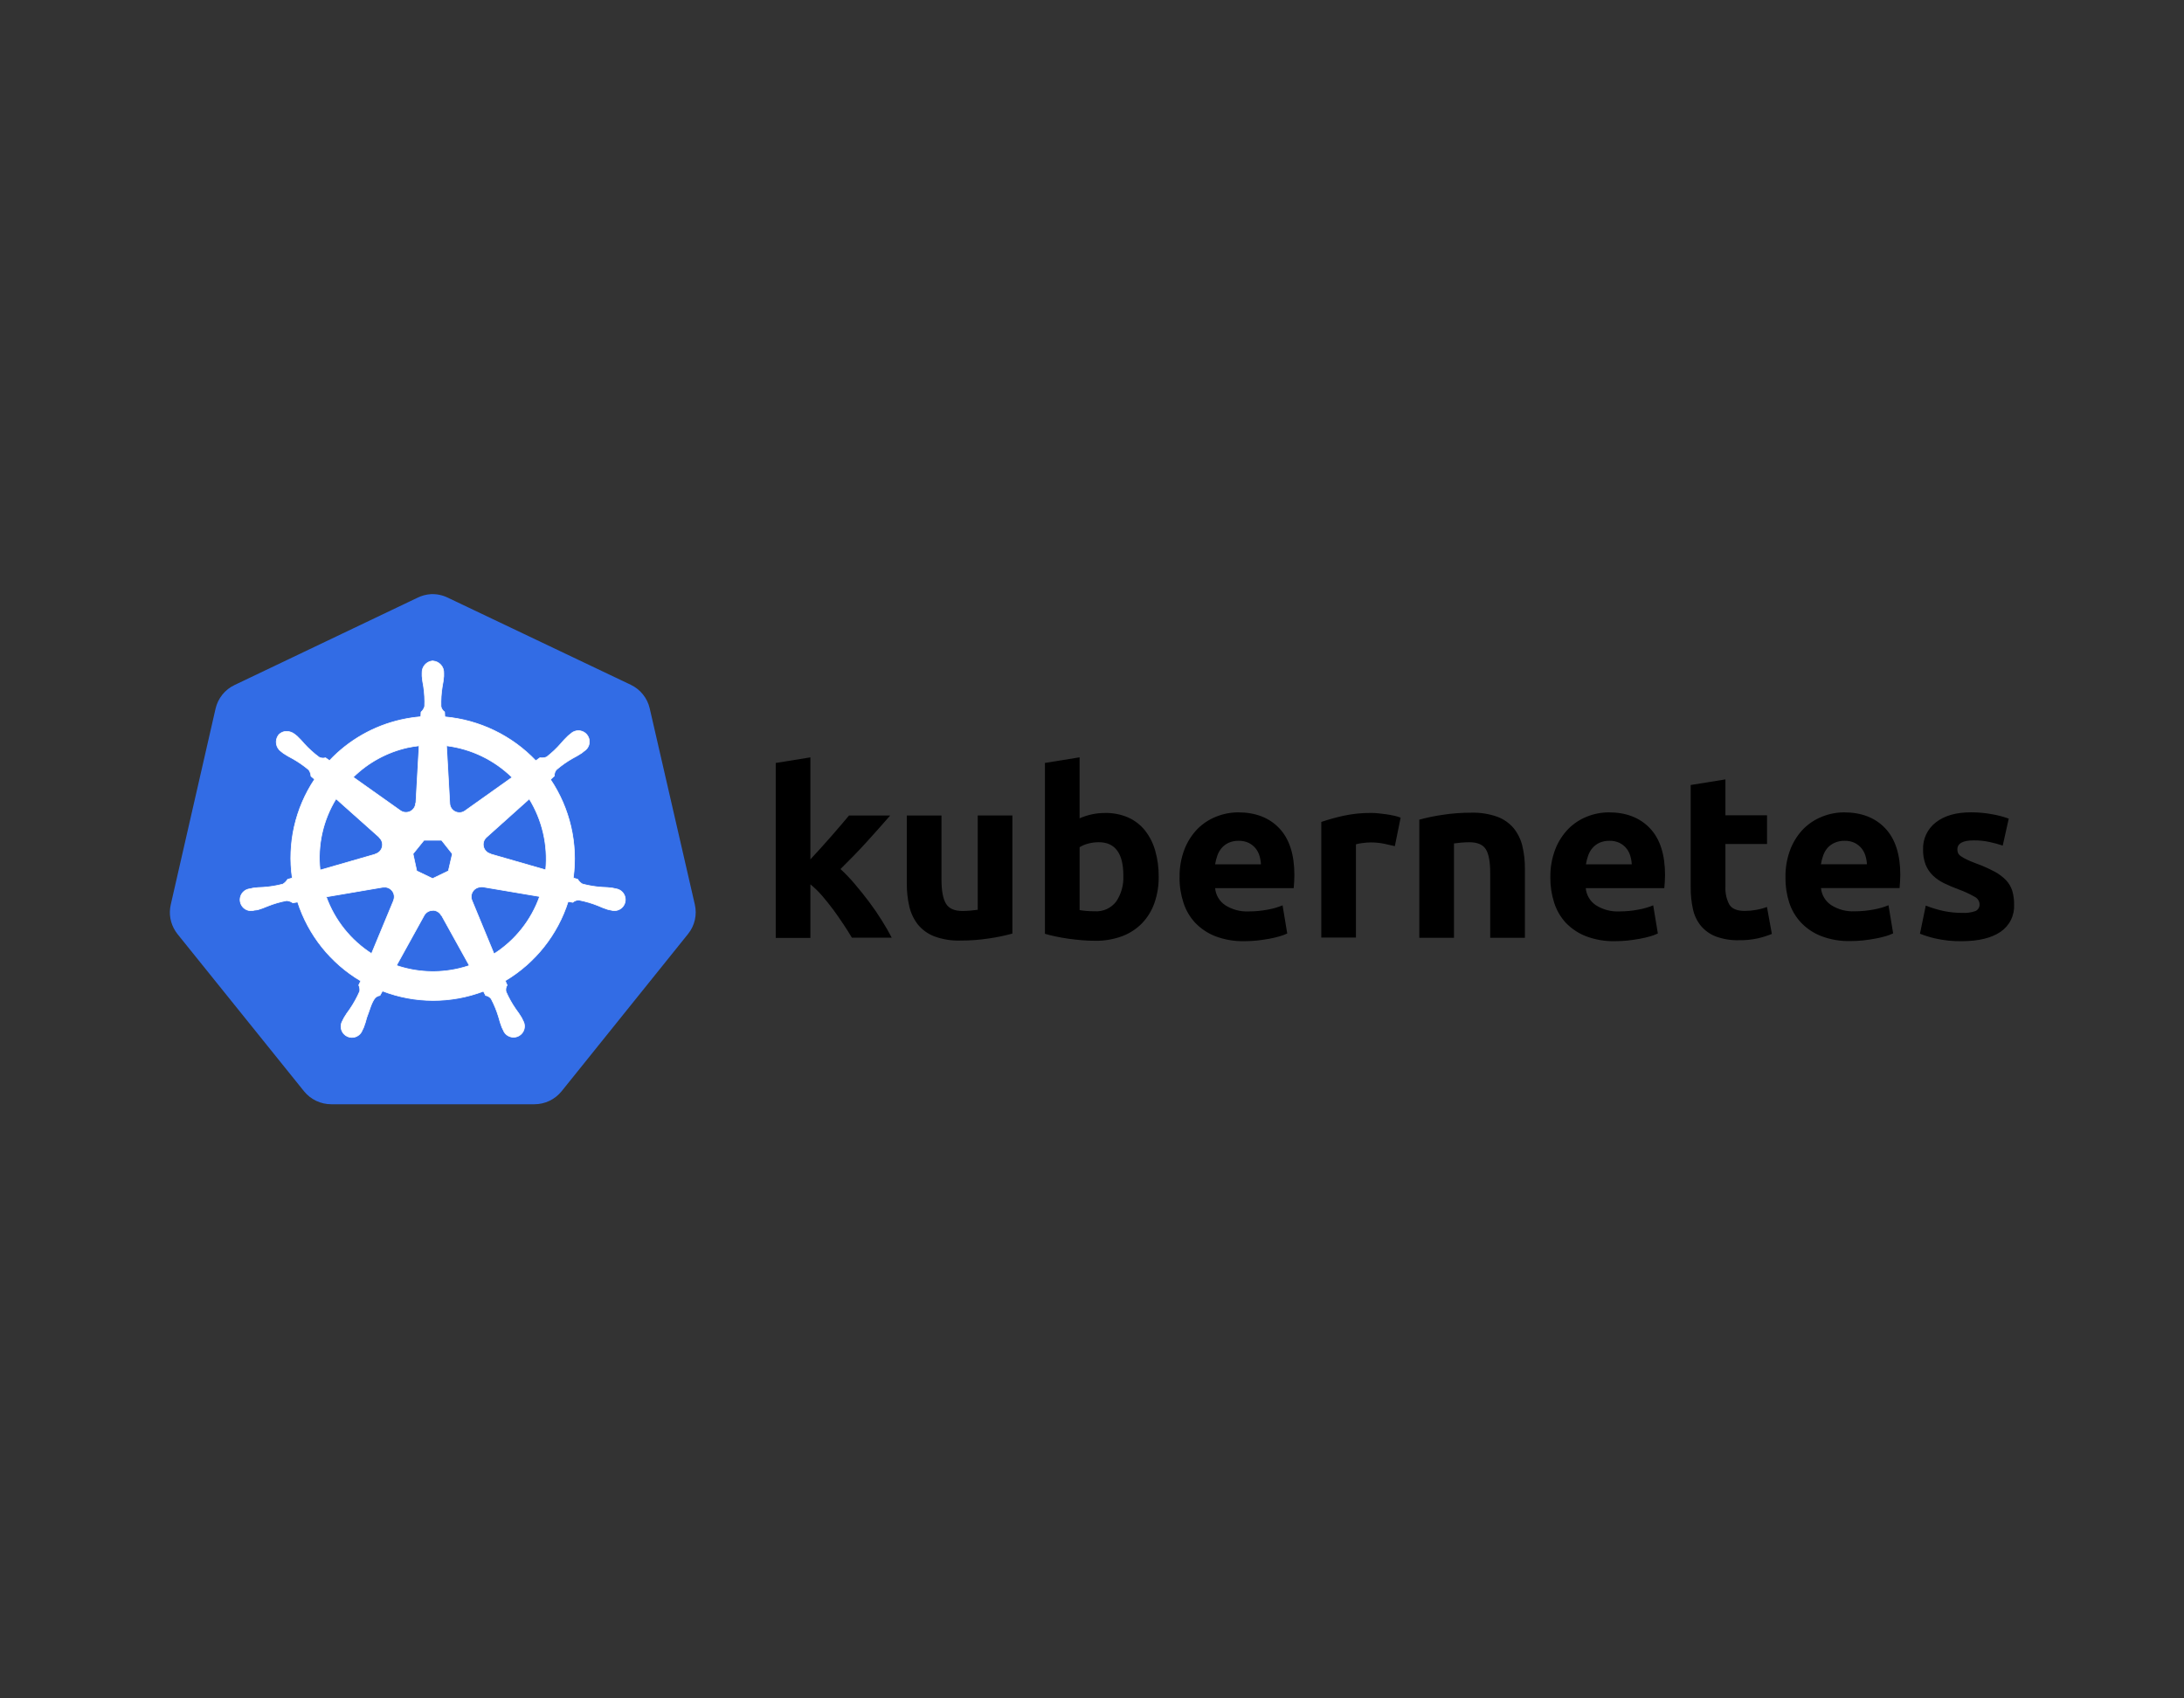 <svg width="180" height="140" viewBox="0 0 180 140" fill="none" xmlns="http://www.w3.org/2000/svg">
<rect x="0" y="0" width="180" height="140" fill="#333333" stroke="none"/>
<path d="M35.521 48.977C35.133 49 34.754 49.1 34.406 49.273L19.325 56.47C18.936 56.655 18.594 56.926 18.324 57.262C18.055 57.598 17.864 57.99 17.767 58.41L14.074 74.567C13.987 74.942 13.977 75.33 14.044 75.709C14.112 76.087 14.256 76.448 14.467 76.77C14.518 76.849 14.572 76.924 14.63 76.998L25.062 89.961C25.334 90.294 25.676 90.563 26.065 90.747C26.454 90.931 26.879 91.026 27.309 91.025H44.034C44.466 91.026 44.893 90.93 45.282 90.745C45.672 90.559 46.016 90.288 46.287 89.952L56.711 76.983C56.98 76.648 57.171 76.256 57.267 75.837C57.363 75.418 57.363 74.983 57.267 74.564L53.547 58.389C53.45 57.969 53.259 57.577 52.989 57.241C52.719 56.905 52.377 56.635 51.988 56.449L36.919 49.273C36.485 49.059 36.004 48.957 35.521 48.977Z" fill="#326CE5"/>
<path d="M35.672 54.477C35.422 54.495 35.189 54.609 35.023 54.797C34.858 54.984 34.772 55.23 34.785 55.48V55.734C34.81 56.022 34.851 56.308 34.909 56.591C34.992 57.133 35.022 57.682 34.998 58.23C34.946 58.41 34.843 58.572 34.702 58.697L34.681 59.081C34.133 59.127 33.589 59.211 33.052 59.332C30.795 59.841 28.742 61.013 27.156 62.697L26.831 62.467C26.652 62.52 26.46 62.501 26.295 62.414C25.856 62.088 25.449 61.721 25.08 61.317C24.895 61.096 24.698 60.885 24.489 60.687L24.288 60.527C24.109 60.383 23.89 60.3 23.661 60.291C23.524 60.283 23.388 60.309 23.263 60.364C23.138 60.42 23.028 60.504 22.942 60.61C22.795 60.816 22.736 61.072 22.778 61.321C22.82 61.571 22.958 61.793 23.164 61.941L23.35 62.088C23.591 62.248 23.841 62.395 24.098 62.526C24.578 62.793 25.031 63.106 25.45 63.46C25.557 63.614 25.62 63.794 25.63 63.981L25.926 64.238C24.331 66.631 23.676 69.529 24.087 72.376L23.708 72.485C23.609 72.642 23.477 72.776 23.321 72.876C22.791 73.017 22.25 73.106 21.703 73.142C21.413 73.148 21.124 73.17 20.837 73.21L20.6 73.269H20.571C20.404 73.291 20.246 73.359 20.116 73.466C19.986 73.573 19.888 73.714 19.834 73.873C19.779 74.032 19.77 74.203 19.808 74.368C19.846 74.532 19.928 74.682 20.046 74.802C20.165 74.921 20.314 75.006 20.478 75.045C20.641 75.085 20.813 75.078 20.973 75.025H20.991L21.236 74.996C21.511 74.913 21.782 74.814 22.046 74.7C22.554 74.495 23.081 74.341 23.619 74.239C23.805 74.25 23.985 74.314 24.137 74.422L24.53 74.354C25.41 77.085 27.261 79.4 29.731 80.859L29.566 81.205C29.642 81.363 29.67 81.54 29.646 81.714C29.422 82.232 29.148 82.727 28.829 83.192C28.654 83.423 28.492 83.664 28.345 83.914L28.226 84.156C28.142 84.301 28.099 84.467 28.103 84.634C28.107 84.802 28.157 84.965 28.248 85.106C28.34 85.247 28.468 85.359 28.62 85.431C28.772 85.503 28.94 85.531 29.107 85.513C29.274 85.494 29.432 85.43 29.564 85.326C29.696 85.223 29.797 85.085 29.856 84.928L29.968 84.698C30.07 84.427 30.157 84.15 30.228 83.87C30.465 83.278 30.598 82.642 30.926 82.249C31.033 82.148 31.168 82.083 31.313 82.06L31.52 81.69C34.198 82.72 37.161 82.727 39.844 81.711L40.022 82.057C40.206 82.086 40.371 82.186 40.483 82.335C40.738 82.819 40.945 83.327 41.101 83.852C41.173 84.133 41.261 84.409 41.364 84.68L41.477 84.91C41.535 85.068 41.636 85.206 41.768 85.309C41.9 85.412 42.059 85.476 42.225 85.495C42.392 85.513 42.561 85.485 42.712 85.413C42.864 85.341 42.992 85.229 43.084 85.088C43.175 84.948 43.225 84.784 43.229 84.617C43.233 84.449 43.191 84.283 43.106 84.139L42.988 83.896C42.84 83.647 42.678 83.408 42.503 83.178C42.191 82.728 41.923 82.248 41.704 81.746C41.683 81.655 41.68 81.559 41.695 81.467C41.711 81.374 41.745 81.285 41.796 81.205C41.738 81.087 41.688 80.966 41.645 80.842C44.113 79.372 45.956 77.049 46.826 74.313L47.21 74.381C47.348 74.255 47.529 74.188 47.716 74.194C48.254 74.297 48.781 74.451 49.289 74.656C49.553 74.775 49.823 74.88 50.099 74.969C50.164 74.987 50.259 74.999 50.336 75.019H50.353C50.513 75.072 50.685 75.079 50.849 75.039C51.012 75 51.161 74.916 51.28 74.796C51.398 74.676 51.481 74.526 51.518 74.362C51.556 74.198 51.547 74.026 51.492 73.867C51.438 73.707 51.34 73.566 51.209 73.459C51.078 73.353 50.92 73.284 50.753 73.263L50.486 73.204C50.199 73.164 49.91 73.142 49.62 73.136C49.074 73.1 48.532 73.011 48.003 72.87C47.839 72.778 47.704 72.643 47.612 72.479L47.249 72.373C47.638 69.528 46.97 66.64 45.371 64.256L45.69 63.96C45.677 63.774 45.738 63.59 45.859 63.449C46.275 63.091 46.724 62.775 47.201 62.505C47.459 62.374 47.709 62.228 47.949 62.068L48.148 61.908C48.293 61.818 48.41 61.688 48.485 61.534C48.559 61.38 48.589 61.208 48.57 61.037C48.551 60.867 48.485 60.706 48.378 60.572C48.271 60.438 48.129 60.337 47.967 60.28C47.806 60.224 47.631 60.214 47.464 60.253C47.297 60.291 47.145 60.376 47.024 60.498L46.823 60.657C46.614 60.856 46.416 61.066 46.231 61.287C45.874 61.696 45.478 62.069 45.049 62.402C44.875 62.472 44.686 62.492 44.502 62.461L44.159 62.706C42.181 60.633 39.517 59.347 36.663 59.09C36.663 58.972 36.645 58.753 36.642 58.688C36.488 58.582 36.382 58.421 36.346 58.238C36.328 57.691 36.362 57.144 36.45 56.603C36.508 56.32 36.549 56.034 36.574 55.746V55.488C36.587 55.238 36.501 54.993 36.335 54.806C36.169 54.618 35.937 54.503 35.687 54.486L35.672 54.477ZM34.542 61.473L34.276 66.204H34.256C34.249 66.348 34.204 66.487 34.125 66.608C34.046 66.728 33.936 66.824 33.806 66.887C33.677 66.949 33.533 66.975 33.39 66.963C33.246 66.95 33.109 66.898 32.993 66.814L29.113 64.064C30.349 62.85 31.898 62.007 33.587 61.627C33.904 61.559 34.224 61.508 34.545 61.473H34.542ZM36.802 61.473C38.839 61.726 40.737 62.641 42.204 64.078L38.36 66.811C38.244 66.904 38.104 66.962 37.956 66.98C37.808 66.997 37.658 66.972 37.524 66.909C37.389 66.846 37.275 66.746 37.194 66.621C37.114 66.496 37.07 66.35 37.068 66.201L36.802 61.473ZM27.7 65.847L31.248 69.011V69.031C31.357 69.126 31.437 69.248 31.482 69.385C31.526 69.522 31.532 69.668 31.5 69.808C31.468 69.948 31.398 70.077 31.299 70.181C31.199 70.285 31.074 70.359 30.935 70.397V70.412L26.381 71.722C26.155 69.671 26.619 67.602 27.7 65.844V65.847ZM43.617 65.847C44.695 67.601 45.172 69.658 44.975 71.707L40.415 70.394V70.377C40.276 70.339 40.151 70.264 40.051 70.16C39.951 70.056 39.882 69.928 39.85 69.787C39.818 69.647 39.824 69.501 39.868 69.364C39.913 69.228 39.993 69.105 40.102 69.011L43.62 65.859L43.617 65.847ZM34.945 69.262H36.394L37.281 70.386L36.955 71.793L35.654 72.42L34.347 71.793L34.04 70.383L34.945 69.262ZM39.596 73.106C39.657 73.099 39.718 73.099 39.779 73.106L44.475 73.899C43.784 75.85 42.461 77.515 40.717 78.63L38.901 74.23C38.851 74.112 38.83 73.984 38.84 73.856C38.85 73.729 38.89 73.605 38.958 73.497C39.025 73.388 39.118 73.297 39.228 73.232C39.338 73.166 39.462 73.128 39.59 73.121L39.596 73.106ZM31.71 73.127C31.84 73.129 31.968 73.163 32.083 73.226C32.197 73.29 32.294 73.38 32.365 73.49C32.436 73.599 32.479 73.725 32.49 73.855C32.501 73.985 32.48 74.116 32.428 74.236V74.253L30.621 78.606C28.898 77.498 27.587 75.855 26.89 73.928L31.544 73.136C31.596 73.131 31.649 73.131 31.701 73.136L31.71 73.127ZM35.642 75.037C35.79 75.033 35.937 75.069 36.065 75.143C36.193 75.216 36.299 75.324 36.37 75.454H36.388L38.682 79.594C38.381 79.695 38.075 79.781 37.766 79.851C36.078 80.237 34.316 80.146 32.677 79.588L34.965 75.448C35.034 75.329 35.132 75.229 35.251 75.159C35.37 75.089 35.505 75.051 35.642 75.049V75.037Z" fill="white" stroke="white" stroke-width="0.054"/>
<path d="M66.79 70.841L67.662 69.889C67.962 69.558 68.253 69.23 68.535 68.907L69.333 67.984C69.581 67.693 69.795 67.438 69.975 67.222H73.369C72.691 68 72.031 68.742 71.388 69.448C70.744 70.154 70.038 70.883 69.271 71.636C69.692 72.023 70.087 72.437 70.454 72.875C70.862 73.354 71.256 73.847 71.637 74.354C72.017 74.86 72.368 75.373 72.689 75.891C73.009 76.404 73.277 76.871 73.494 77.293H70.211C70.014 76.958 69.781 76.589 69.513 76.187C69.245 75.783 68.969 75.387 68.686 74.998C68.39 74.604 68.08 74.217 67.757 73.836C67.462 73.496 67.139 73.181 66.79 72.896V77.314H63.934V62.892L66.79 62.431V70.844V70.841ZM83.438 76.956C82.82 77.125 82.194 77.256 81.56 77.349C80.762 77.473 79.955 77.535 79.147 77.532C78.419 77.554 77.694 77.437 77.009 77.187C76.483 76.987 76.017 76.653 75.658 76.22C75.316 75.785 75.074 75.28 74.948 74.741C74.803 74.119 74.732 73.482 74.738 72.843V67.225H77.595V72.488C77.595 73.409 77.716 74.073 77.959 74.481C78.201 74.889 78.654 75.093 79.319 75.093C79.516 75.093 79.733 75.083 79.969 75.064C80.206 75.044 80.41 75.021 80.582 74.995V67.219H83.438V76.956ZM95.496 72.26C95.507 73.004 95.387 73.743 95.142 74.445C94.923 75.068 94.573 75.637 94.116 76.113C93.651 76.585 93.089 76.948 92.469 77.178C91.756 77.437 91.003 77.563 90.245 77.55C89.9 77.55 89.539 77.534 89.163 77.503C88.788 77.471 88.418 77.43 88.051 77.379C87.686 77.328 87.338 77.266 87.007 77.195C86.676 77.124 86.38 77.051 86.12 76.974V62.889L88.976 62.428V67.455C89.297 67.314 89.631 67.205 89.973 67.13C90.338 67.051 90.711 67.012 91.085 67.014C91.737 67.001 92.384 67.128 92.983 67.387C93.521 67.627 93.995 67.992 94.364 68.452C94.751 68.944 95.037 69.508 95.207 70.111C95.406 70.809 95.504 71.533 95.496 72.26ZM92.584 72.183C92.584 70.344 91.907 69.424 90.552 69.424C90.258 69.425 89.965 69.463 89.68 69.54C89.433 69.602 89.196 69.701 88.979 69.835V75.019C89.117 75.045 89.295 75.067 89.512 75.087C89.728 75.107 89.965 75.117 90.221 75.117C90.561 75.14 90.9 75.079 91.21 74.939C91.52 74.798 91.79 74.583 91.996 74.312C92.415 73.684 92.621 72.938 92.581 72.183H92.584ZM97.218 72.337C97.2 71.535 97.34 70.738 97.629 69.989C97.874 69.364 98.242 68.794 98.711 68.313C99.151 67.876 99.676 67.534 100.254 67.31C100.824 67.082 101.432 66.965 102.046 66.964C103.477 66.964 104.608 67.402 105.438 68.277C106.266 69.152 106.68 70.44 106.68 72.139C106.68 72.305 106.674 72.487 106.662 72.686C106.65 72.883 106.638 73.059 106.624 73.212H100.148C100.173 73.492 100.26 73.763 100.403 74.004C100.546 74.246 100.74 74.454 100.973 74.611C101.555 74.983 102.238 75.164 102.927 75.129C103.445 75.129 103.962 75.08 104.471 74.984C104.895 74.911 105.309 74.792 105.707 74.629L106.091 76.947C105.894 77.041 105.689 77.118 105.479 77.178C105.199 77.26 104.915 77.327 104.628 77.379C104.312 77.438 103.977 77.487 103.622 77.527C103.266 77.564 102.908 77.583 102.549 77.583C101.742 77.6 100.939 77.464 100.183 77.181C99.553 76.939 98.984 76.563 98.516 76.078C98.071 75.604 97.738 75.037 97.54 74.419C97.32 73.748 97.21 73.046 97.215 72.34L97.218 72.337ZM103.924 71.243C103.912 71.002 103.87 70.764 103.8 70.533C103.733 70.31 103.622 70.102 103.475 69.921C103.321 69.738 103.132 69.588 102.919 69.481C102.658 69.358 102.372 69.299 102.085 69.309C101.801 69.302 101.519 69.357 101.26 69.472C101.04 69.573 100.844 69.721 100.686 69.903C100.53 70.088 100.409 70.299 100.331 70.527C100.248 70.761 100.187 71.001 100.148 71.246H103.924V71.243ZM114.959 69.75C114.703 69.687 114.408 69.62 114.072 69.549C113.706 69.476 113.334 69.44 112.961 69.442C112.746 69.445 112.532 69.46 112.319 69.49C112.128 69.511 111.939 69.546 111.754 69.596V77.284H108.898V67.754C109.487 67.554 110.088 67.386 110.695 67.251C111.46 67.084 112.24 67.004 113.023 67.012C113.176 67.012 113.362 67.021 113.579 67.041C113.795 67.061 114.012 67.087 114.229 67.118C114.446 67.15 114.663 67.189 114.88 67.236C115.07 67.273 115.256 67.327 115.436 67.399L114.959 69.75ZM116.97 67.567C117.588 67.399 118.215 67.267 118.848 67.174C119.647 67.05 120.455 66.989 121.264 66.991C121.993 66.969 122.72 67.084 123.408 67.328C123.933 67.521 124.399 67.849 124.759 68.277C125.1 68.704 125.342 69.201 125.469 69.732C125.615 70.347 125.685 70.978 125.679 71.61V77.305H122.819V71.953C122.819 71.032 122.698 70.382 122.455 70.001C122.213 69.619 121.76 69.427 121.095 69.427C120.898 69.427 120.681 69.437 120.445 69.457C120.208 69.477 120.004 69.499 119.833 69.525V77.302H116.976V67.567H116.97ZM127.778 72.337C127.761 71.535 127.901 70.738 128.189 69.989C128.434 69.364 128.802 68.794 129.271 68.313C129.708 67.877 130.229 67.536 130.803 67.31C131.373 67.082 131.981 66.965 132.595 66.964C134.026 66.964 135.157 67.402 135.987 68.277C136.815 69.152 137.229 70.44 137.229 72.139C137.229 72.305 137.222 72.487 137.208 72.686C137.194 72.883 137.181 73.059 137.169 73.212H130.694C130.719 73.492 130.806 73.763 130.949 74.004C131.091 74.246 131.286 74.454 131.519 74.611C132.1 74.983 132.784 75.164 133.473 75.129C133.991 75.129 134.508 75.08 135.017 74.984C135.441 74.911 135.855 74.792 136.253 74.629L136.637 76.947C136.44 77.041 136.235 77.118 136.025 77.178C135.745 77.26 135.461 77.327 135.173 77.379C134.858 77.438 134.523 77.487 134.168 77.527C133.812 77.564 133.453 77.583 133.095 77.583C132.288 77.6 131.485 77.464 130.729 77.181C130.099 76.939 129.53 76.563 129.061 76.078C128.618 75.601 128.287 75.031 128.091 74.41C127.876 73.741 127.769 73.043 127.775 72.34L127.778 72.337ZM134.485 71.243C134.472 71.002 134.43 70.764 134.36 70.533C134.293 70.31 134.183 70.102 134.035 69.921C133.882 69.738 133.693 69.588 133.479 69.481C133.219 69.358 132.933 69.299 132.645 69.309C132.362 69.302 132.08 69.357 131.82 69.472C131.601 69.573 131.405 69.721 131.247 69.903C131.09 70.087 130.97 70.299 130.892 70.527C130.809 70.761 130.748 71.001 130.708 71.246H134.485V71.243ZM139.349 64.708L142.205 64.247V67.204H145.635V69.569H142.205V73.118C142.182 73.616 142.291 74.112 142.522 74.555C142.733 74.91 143.156 75.087 143.793 75.087C144.111 75.086 144.429 75.058 144.742 75.001C145.045 74.95 145.342 74.869 145.629 74.762L146.032 76.986C145.658 77.135 145.273 77.257 144.881 77.349C144.372 77.461 143.851 77.512 143.329 77.503C142.67 77.523 142.013 77.416 141.395 77.187C140.918 76.999 140.495 76.694 140.168 76.299C139.85 75.899 139.63 75.43 139.526 74.93C139.4 74.348 139.338 73.752 139.343 73.156V64.708H139.349ZM147.155 72.337C147.138 71.535 147.278 70.738 147.566 69.989C147.811 69.364 148.179 68.794 148.648 68.313C149.089 67.876 149.614 67.534 150.192 67.31C150.762 67.082 151.37 66.965 151.984 66.964C153.415 66.964 154.546 67.402 155.376 68.277C156.204 69.152 156.618 70.437 156.618 72.13C156.618 72.296 156.611 72.478 156.597 72.677C156.583 72.874 156.57 73.05 156.558 73.204H150.083C150.108 73.483 150.196 73.754 150.339 73.996C150.482 74.238 150.678 74.445 150.911 74.602C151.492 74.974 152.176 75.155 152.865 75.12C153.383 75.12 153.9 75.071 154.409 74.975C154.833 74.903 155.247 74.784 155.645 74.62L156.029 76.938C155.832 77.032 155.627 77.109 155.417 77.169C155.137 77.251 154.853 77.318 154.565 77.37C154.25 77.429 153.915 77.478 153.56 77.518C153.204 77.556 152.845 77.574 152.487 77.574C151.68 77.591 150.877 77.455 150.121 77.172C149.491 76.931 148.922 76.554 148.453 76.069C148.005 75.596 147.667 75.03 147.466 74.41C147.251 73.741 147.145 73.042 147.152 72.34L147.155 72.337ZM153.868 71.243C153.855 71.002 153.814 70.764 153.743 70.533C153.676 70.31 153.566 70.102 153.418 69.921C153.265 69.738 153.076 69.588 152.862 69.481C152.602 69.358 152.316 69.299 152.028 69.309C151.745 69.302 151.463 69.357 151.203 69.472C150.979 69.571 150.778 69.717 150.615 69.9C150.459 70.085 150.338 70.296 150.26 70.525C150.177 70.758 150.116 70.998 150.077 71.243H153.868ZM161.712 75.25C162.09 75.273 162.468 75.221 162.824 75.096C162.932 75.042 163.021 74.957 163.08 74.851C163.138 74.746 163.162 74.625 163.15 74.505C163.137 74.378 163.092 74.256 163.017 74.152C162.943 74.049 162.843 73.966 162.727 73.913C162.317 73.679 161.888 73.481 161.443 73.322C161.029 73.17 160.622 72.997 160.225 72.804C159.884 72.641 159.57 72.424 159.297 72.163C159.04 71.911 158.839 71.609 158.705 71.275C158.556 70.878 158.484 70.455 158.495 70.031C158.479 69.6 158.566 69.172 158.749 68.782C158.932 68.392 159.206 68.051 159.548 67.789C160.25 67.237 161.214 66.961 162.44 66.961C163.035 66.959 163.629 67.013 164.214 67.124C164.671 67.204 165.12 67.323 165.557 67.479L165.06 69.702C164.705 69.585 164.343 69.486 163.978 69.407C163.546 69.313 163.106 69.269 162.665 69.274C161.77 69.274 161.322 69.523 161.322 70.022C161.321 70.123 161.34 70.224 161.378 70.317C161.431 70.422 161.51 70.511 161.609 70.575C161.758 70.677 161.915 70.767 162.079 70.844C162.276 70.942 162.529 71.049 162.836 71.163C163.37 71.354 163.888 71.583 164.389 71.849C164.749 72.038 165.075 72.285 165.356 72.58C165.584 72.829 165.754 73.126 165.852 73.449C165.954 73.81 166.003 74.183 165.997 74.558C166.021 74.999 165.931 75.438 165.734 75.834C165.538 76.229 165.242 76.567 164.876 76.814C164.127 77.323 163.071 77.579 161.707 77.583C160.956 77.598 160.206 77.521 159.474 77.352C159.053 77.254 158.64 77.125 158.238 76.968L158.717 74.65C159.201 74.841 159.701 74.991 160.21 75.099C160.704 75.201 161.208 75.252 161.712 75.25Z" fill="black"/>
</svg>
